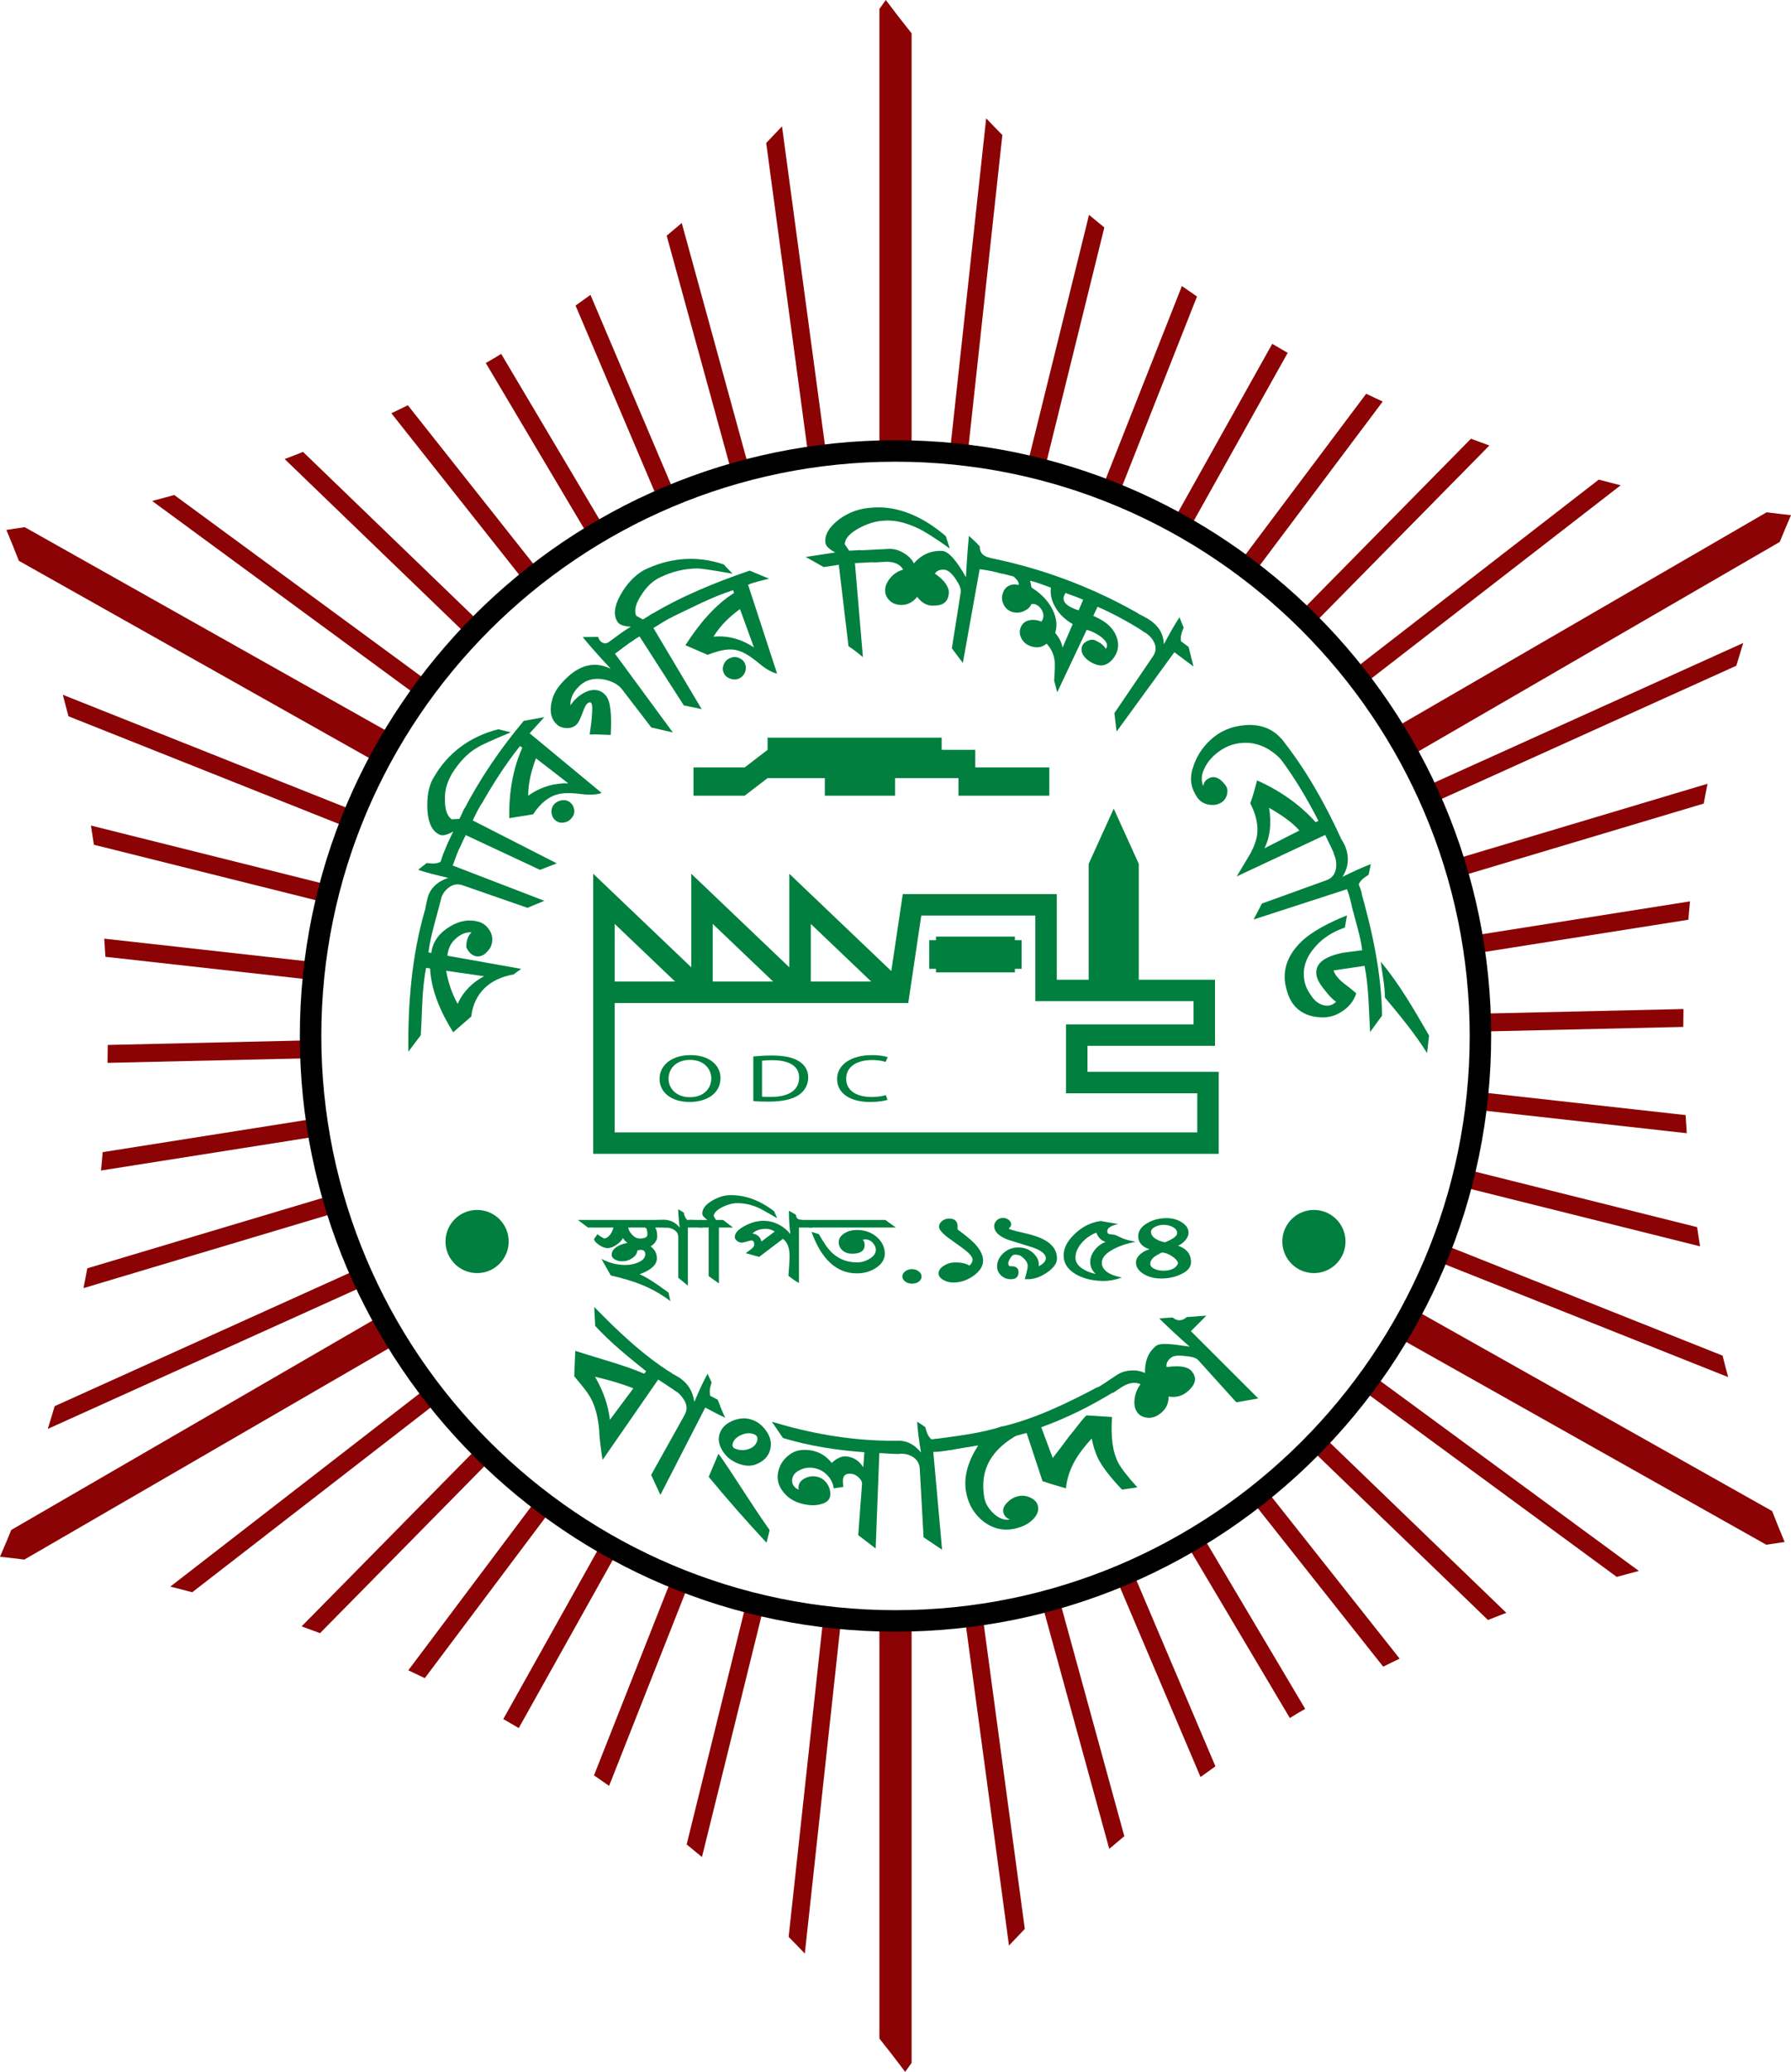 <?xml version="1.0" encoding="utf-8"?>
<!-- Generator: Adobe Illustrator 28.6.0, SVG Export Plug-In . SVG Version: 9.03 Build 54939)  -->
<svg version="1.1" id="Layer_1" xmlns="http://www.w3.org/2000/svg" xmlns:xlink="http://www.w3.org/1999/xlink" x="0px" y="0px"
	 viewBox="0 0 250.314 289.548" enable-background="new 0 0 250.314 289.548" xml:space="preserve">
<g>
	<g>
		<path fill="#8B0304" d="M127.407,63.024V4.658c-1.23-1.534-2.425-3.09-3.602-4.658c-0.301,0.417-0.594,0.838-0.898,1.252v61.771
			H127.407z"/>
		<path fill="#8B0304" d="M122.907,226.524v58.365c1.23,1.533,2.426,3.09,3.602,4.658c0.3-0.416,0.594-0.838,0.898-1.252v-61.771
			H122.907z"/>
		<path fill="#8B0304" d="M55.026,102.707L3.456,73.672c-0.855,0.132-1.711,0.264-2.567,0.383c0.601,1.43,1.182,2.87,1.747,4.319
			l50.183,28.253L55.026,102.707z"/>
		<path fill="#8B0304" d="M195.289,186.841l51.57,29.035c0.855-0.131,1.711-0.264,2.566-0.383c-0.601-1.43-1.182-2.871-1.747-4.32
			l-50.182-28.253L195.289,186.841z"/>
		<path fill="#8B0304" d="M53.303,183.825L1.576,213.81c-0.512,1.256-1.037,2.504-1.576,3.744c1.134,0.123,2.268,0.256,3.401,0.4
			l52.159-30.236L53.303,183.825z"/>
		<path fill="#8B0304" d="M246.911,71.594l-52.156,30.233l2.257,3.894l51.728-29.985c0.512-1.254,1.036-2.502,1.575-3.742
			C249.18,71.872,248.045,71.739,246.911,71.594z"/>
		<path fill="#8B0304" d="M115.483,63.589l-6.187-45.93c-0.729,0.78-1.466,1.554-2.21,2.322l5.919,43.942L115.483,63.589z"/>
		<path fill="#8B0304" d="M134.832,225.96l6.186,45.93c0.729-0.779,1.466-1.553,2.21-2.322l-5.919-43.941L134.832,225.96z"/>
		<path fill="#8B0304" d="M49.668,113.374L8.781,97.096c0.269,0.998,0.533,1.998,0.786,3.003l39.177,15.597L49.668,113.374z"/>
		<path fill="#8B0304" d="M200.646,176.173l40.887,16.279c-0.268-0.999-0.533-1.999-0.785-3.004l-39.176-15.598L200.646,176.173z"/>
		<path fill="#8B0304" d="M59.772,193.858l-35.968,27.871c1.021,0.25,2.041,0.521,3.061,0.791l34.438-26.686L59.772,193.858z"/>
		<path fill="#8B0304" d="M190.543,95.688l35.966-27.87c-1.021-0.251-2.041-0.522-3.061-0.792l-34.437,26.685L190.543,95.688z"/>
		<path fill="#8B0304" d="M104.732,65.607l-9.451-34.445c-0.693,0.599-1.402,1.185-2.105,1.775l9.145,33.332L104.732,65.607z"/>
		<path fill="#8B0304" d="M145.582,223.942l9.451,34.443c0.693-0.598,1.402-1.184,2.105-1.773l-9.145-33.332L145.582,223.942z"/>
		<path fill="#8B0304" d="M46.152,123.732l-33.443-8.361c0.145,0.892,0.284,1.785,0.416,2.682l32.421,8.105L46.152,123.732z"/>
		<path fill="#8B0304" d="M204.163,165.815l33.442,8.361c-0.145-0.893-0.284-1.785-0.416-2.682l-32.42-8.105L204.163,165.815z"/>
		<path fill="#8B0304" d="M66.909,202.147l-24.755,25.141c0.859,0.309,1.718,0.625,2.574,0.949l23.962-24.336L66.909,202.147z"/>
		<path fill="#8B0304" d="M183.405,87.399l24.753-25.139c-0.859-0.31-1.717-0.625-2.574-0.949l-23.96,24.334L183.405,87.399z"/>
		<path fill="#8B0304" d="M94.346,69.042l-11.821-27.83c-0.693,0.499-1.382,0.999-2.084,1.49L92.045,70.02L94.346,69.042z"/>
		<path fill="#8B0304" d="M155.969,220.507l11.82,27.83c0.693-0.5,1.382-1,2.083-1.49L158.27,219.53L155.969,220.507z"/>
		<path fill="#8B0304" d="M44.05,134.468l-29.479-3.289c0.062,0.842,0.11,1.688,0.161,2.533l29.041,3.24L44.05,134.468z"/>
		<path fill="#8B0304" d="M206.265,155.08l29.48,3.288c-0.062-0.842-0.111-1.688-0.161-2.533l-29.041-3.239L206.265,155.08z"/>
		<path fill="#8B0304" d="M75.089,209.409l-18.024,24.018c0.771,0.357,1.54,0.723,2.307,1.092l17.717-23.609L75.089,209.409z"/>
		<path fill="#8B0304" d="M175.225,80.137l18.023-24.017c-0.771-0.357-1.54-0.721-2.309-1.09l-17.715,23.606L175.225,80.137z"/>
		<path fill="#8B0304" d="M84.513,73.833L70.045,49.453c-0.372,0.225-0.737,0.457-1.111,0.679c-0.344,0.205-0.692,0.397-1.038,0.599
			l14.466,24.378L84.513,73.833z"/>
		<path fill="#8B0304" d="M165.802,215.716l14.468,24.381c0.373-0.225,0.738-0.457,1.112-0.68c0.345-0.205,0.692-0.396,1.036-0.6
			l-14.466-24.377L165.802,215.716z"/>
		<path fill="#8B0304" d="M43.4,145.387l-28.342,0.646c-0.005,0.836-0.015,1.67-0.031,2.502l28.43-0.648L43.4,145.387z"/>
		<path fill="#8B0304" d="M206.914,144.161l28.342-0.646c0.006-0.835,0.016-1.669,0.031-2.501l-28.43,0.647L206.914,144.161z"/>
		<path fill="#8B0304" d="M84.166,215.515l-13.829,24.729c0.124,0.07,0.249,0.137,0.373,0.207c0.603,0.342,1.192,0.699,1.79,1.049
			l13.848-24.764L84.166,215.515z"/>
		<path fill="#8B0304" d="M166.148,74.032l13.827-24.728c-0.123-0.07-0.248-0.135-0.371-0.205c-0.603-0.343-1.193-0.701-1.791-1.049
			l-13.847,24.763L166.148,74.032z"/>
		<path fill="#8B0304" d="M75.406,79.894L57.001,56.636c-0.765,0.382-1.534,0.749-2.302,1.119l18.748,23.69L75.406,79.894z"/>
		<path fill="#8B0304" d="M174.908,209.655l18.406,23.258c0.765-0.383,1.533-0.75,2.302-1.119l-18.747-23.689L174.908,209.655z"/>
		<path fill="#8B0304" d="M44.214,156.295l-29.866,4.718c-0.076,0.857-0.144,1.715-0.231,2.568l30.486-4.816L44.214,156.295z"/>
		<path fill="#8B0304" d="M206.102,133.253l29.865-4.719c0.075-0.855,0.144-1.715,0.23-2.568l-30.486,4.816L206.102,133.253z"/>
		<path fill="#8B0304" d="M93.976,220.353L83.019,248.11c0.709,0.481,1.409,0.973,2.11,1.463l11.173-28.303L93.976,220.353z"/>
		<path fill="#8B0304" d="M156.338,69.193l10.957-27.756c-0.71-0.481-1.409-0.973-2.11-1.463l-11.173,28.301L156.338,69.193z"/>
		<path fill="#8B0304" d="M67.19,87.117L42.351,63.153c-0.854,0.336-1.707,0.677-2.564,1l25.667,24.763L67.19,87.117z"/>
		<path fill="#8B0304" d="M183.125,202.433l24.838,23.963c0.855-0.336,1.707-0.678,2.564-1l-25.668-24.762L183.125,202.433z"/>
		<path fill="#8B0304" d="M46.476,166.997l-34.278,10.251c-0.166,0.927-0.35,1.847-0.53,2.769l35.525-10.624L46.476,166.997z"/>
		<path fill="#8B0304" d="M203.838,122.55l34.279-10.251c0.166-0.926,0.35-1.847,0.53-2.768l-35.524,10.624L203.838,122.55z"/>
		<path fill="#8B0304" d="M104.344,223.839l-8.376,33.918c0.717,0.584,1.433,1.17,2.139,1.764l8.663-35.082L104.344,223.839z"/>
		<path fill="#8B0304" d="M145.969,65.708l8.375-33.917c-0.717-0.585-1.432-1.171-2.139-1.765l-8.663,35.082L145.969,65.708z"/>
		<path fill="#8B0304" d="M60.012,95.371L24.354,69.177c-1.029,0.286-2.059,0.565-3.09,0.832l37.268,27.377L60.012,95.371z"/>
		<path fill="#8B0304" d="M190.303,194.179l35.657,26.193c1.029-0.285,2.06-0.564,3.091-0.832l-37.268-27.376L190.303,194.179z"/>
		<path fill="#8B0304" d="M50.147,177.302L7.636,196.515c-0.313,1.062-0.628,2.123-0.96,3.178l44.5-20.112L50.147,177.302z"/>
		<path fill="#8B0304" d="M200.168,112.246l42.511-19.212c0.312-1.062,0.629-2.123,0.96-3.178l-44.5,20.112L200.168,112.246z"/>
		<path fill="#8B0304" d="M115.085,225.911l-4.863,44.768c0.763,0.77,1.514,1.549,2.262,2.33l5.087-46.828L115.085,225.911z"/>
		<path fill="#8B0304" d="M135.228,63.637l4.863-44.769c-0.763-0.769-1.514-1.549-2.262-2.331l-5.087,46.83L135.228,63.637z"/>
	</g>
	<g>
		<path d="M125.157,228.025c-45.904,0-83.25-37.346-83.25-83.25s37.346-83.25,83.25-83.25s83.25,37.346,83.25,83.25
			S171.062,228.025,125.157,228.025z M125.157,64.524c-44.25,0-80.25,36-80.25,80.25c0,44.25,36,80.25,80.25,80.25
			s80.25-36,80.25-80.25C205.407,100.524,169.407,64.524,125.157,64.524z"/>
	</g>
	<g>
		<g>
			<g>
				<path fill="#007F3E" d="M59.384,127.201c-1.852,6.421-2.389,13.13-2.312,19.774l1.731-2.295c0.22-3.143,0.133-6.314,0.751-9.418
					l0.552,0.08c0.172,3.227,1.591,6.29,3.232,8.916l2.523-2.195c0.397-3.305,2.598-5.311,5.911-5.881l1.066-0.783l-10.307-1.832
					c0.088-0.937,0.432-1.754,1.163-2.389c0.697-0.643,1.429-0.93,2.201-0.883c-0.305,0.309-0.511,0.676-0.619,1.094
					c-0.079,0.305-0.113,0.639-0.103,1.002c0.343,0.73,0.799,1.139,1.344,1.24c0.482,0.092,0.929-0.047,1.339-0.402
					c0.405-0.357,0.737-0.775,0.861-1.298c0.182-0.697,0.077-1.339-0.309-1.943c-0.385-0.604-0.901-1.005-1.553-1.183
					c-1.271-0.348-2.576-0.157-3.936,0.657c-1.453,0.853-2.447,2.099-2.634,3.704l-0.4-0.07c0.315-2.575,1.191-5.037,1.768-7.559
					L59.384,127.201z M63.967,140.298c-0.929-1.675-1.364-3.231-1.607-4.631l5.297,0.762
					C66.128,137.233,64.748,138.511,63.967,140.298z"/>
				<path fill="#007F3E" d="M62.017,119.216l-0.456,1.241c-0.303,0.138-0.628,0.212-0.973,0.222
					c-0.165,0.008-0.481-0.017-0.947-0.071l-1.209,0.945c0.988,0.344,2.394,0.712,4.211,1.13c-1.442,0.476-2.587,1.443-2.924,2.979
					c-0.109,0.421-0.244,1.108-0.4,2.055l2.216-1.691c0.15-0.905,0.603-1.566,1.207-2.006c0.602-0.442,1.235-0.539,1.905-0.305
					l9.072,3.156l2.357-0.983l-12.802-4.93c0.388-1.044,0.734-2.106,1.257-3.093C63.657,118.28,62.804,118.723,62.017,119.216z"/>
				<path fill="#007F3E" d="M69.65,101.915c-4.068,1.022-7.106,3.412-8.965,6.625c-0.853,1.308-1.034,2.989-0.945,4.729
					c0.126,1.839,0.713,2.94,1.715,3.382c0.417,0.185,1.052,0.027,1.897-0.445c-0.629,1.244-1.202,2.51-1.64,3.835
					c0.827-0.487,1.591-0.979,2.45-1.408l0.927-1.929l10.382,4.859l2.349-0.906l-11.745-5.998c0.438-0.963,0.924-1.9,1.503-2.787
					c-0.893,0.343-1.835,0.68-2.665,1.102l-0.71,1.469l-1.066,0.059c-0.647-0.438-0.974-1.389-0.953-2.894
					c-0.022-1.399,0.43-2.512,0.985-3.492c0.946-1.495,2.083-2.847,3.716-3.751c0.308-0.189,1.852-0.93,4.5-2.021L69.65,101.915z"/>
				<path fill="#007F3E" d="M73.201,100.74c-3.294,3.917-6.183,8.173-8.528,12.728c0.854-0.427,1.713-0.827,2.643-1.165
					c1.628-2.79,3.338-5.525,5.364-8.045l0.32,0.248c-1.314,2.9-1.893,6.292-1.82,9.833l3.326-0.537
					c1.019-1.559,2.203-2.511,3.528-2.814c0.666-0.183,1.729-0.206,3.155-0.025c1.255,0.162,2.2,0.109,2.898-0.151l-10.061-8.331
					l2.047-2.257L73.201,100.74z M78.411,111.862c-0.455,0.101-0.83,0.334-1.1,0.706c-0.227,0.378-0.294,0.786-0.198,1.216
					c0.096,0.431,0.317,0.751,0.661,0.969c0.358,0.227,0.762,0.279,1.208,0.161c0.451-0.115,0.767-0.366,1.011-0.725
					c0.252-0.332,0.331-0.704,0.244-1.121c-0.088-0.416-0.296-0.748-0.626-0.985C79.266,111.836,78.869,111.761,78.411,111.862z
					 M73.817,111.209c0.008-1.957,0.509-3.634,1.086-5.233l4.515,3.491C77.609,109.414,75.613,109.908,73.817,111.209z"/>
				<path fill="#007F3E" d="M85.761,89.276l-0.441,0.329c-0.604,0.451-1.118,0.393-1.543-0.172l-0.189-0.426l-2.14,0.023
					c0.838,1.069,2.154,2.542,3.918,4.442c-2.066-1.042-4.15-0.641-6.087,1.188c-1.073,1.019-1.897,2.052-2.161,3.353
					c-0.344,1.432-0.089,2.499,0.721,3.243c0.349,0.32,0.819,0.483,1.404,0.494c0.585,0.011,1.054-0.179,1.415-0.577
					c0.229-0.277,0.465-0.773,0.736-1.489c0.259-0.727,0.478-1.172,0.642-1.322c0.254-0.231,0.452-0.272,0.589-0.122
					c0.173,0.188,0.186,0.899,0.08,2.096c-0.08,0.94-0.219,1.661-0.293,2.315c0.946-0.049,1.984,0.027,2.944,0.06
					c0.149-2.811-0.007-4.723-0.691-5.518c-0.505-0.594-1.145-0.848-1.934-0.749c-0.724,0.108-1.454,0.496-2.175,1.152
					c-0.291,0.265-0.567,0.592-0.827,0.977c-0.055-1,0.406-1.946,1.361-2.813c0.801-0.719,1.855-1.028,3.163-0.833
					c1.25,0.225,2.133,0.704,2.689,1.408l4.086,5.33l3.011,0.698L85.95,91.357c0.894-0.634,1.724-1.361,2.67-1.918
					C87.638,89.306,86.729,89.316,85.761,89.276z"/>
				<path fill="#007F3E" d="M101.146,78.882c-4.012-1.367-7.807-0.833-11.143,0.785c-1.348,0.78-2.464,1.986-3.308,3.522
					c-0.883,1.606-0.978,2.842-0.366,3.751c0.254,0.378,0.878,0.589,1.849,0.648c-1.22,0.678-2.289,1.577-3.415,2.394l2.824,0.115
					c0.554-0.452,1.197-0.772,1.796-1.158l6.192,9.646l2.487,0.51l-6.74-11.336c0.915-0.526,1.78-1.144,2.737-1.593
					c-0.962-0.231-1.86-0.303-2.816-0.441l-1.395,0.846l-0.937-0.524c-0.313-0.714-0.079-1.686,0.75-2.933
					c0.739-1.174,1.644-2.002,2.675-2.464c1.594-0.774,3.333-1.188,5.142-1.21c0.359-0.002,2.071,0.22,4.907,0.74L101.146,78.882z"
					/>
				<path fill="#007F3E" d="M104.767,79.745c-4.843,1.658-9.608,3.606-13.991,6.264l2.832,0.377
					c2.915-1.384,5.766-2.917,8.849-3.904l0.139,0.381c-2.683,1.69-4.928,4.382-6.803,7.308l3.113,1.346
					c1.735-0.68,3.182-1.004,4.476-0.518c0.663,0.209,1.577,0.768,2.69,1.693c0.976,0.813,1.81,1.297,2.536,1.441l-4.055-12.417
					c0.942-0.391,1.947-0.577,2.926-0.849L104.767,79.745z M103.232,91.931c-0.449-0.182-0.866-0.126-1.28,0.071
					c-0.396,0.193-0.673,0.497-0.823,0.908c-0.151,0.411-0.135,0.798,0.04,1.165c0.182,0.383,0.497,0.645,0.939,0.788
					c0.442,0.143,0.854,0.122,1.244-0.069c0.371-0.19,0.626-0.487,0.78-0.868c0.149-0.394,0.15-0.783-0.002-1.16
					C103.971,92.374,103.674,92.095,103.232,91.931z M99.716,88.979c1.037-1.687,2.342-2.862,3.704-3.858l1.954,5.362
					C103.868,89.46,101.897,88.756,99.716,88.979z"/>
				<path fill="#007F3E" d="M132.193,74.939c-3.032-2.638-6.661-4.326-10.357-3.994c-1.553,0.093-3.09,0.562-4.515,1.597
					c-1.487,1.139-2.107,2.25-1.954,3.334c0.063,0.452,0.53,0.893,1.373,1.328l-4.127,0.63l2.504,1.417l2.116-0.322l1.356,11.382
					c0.684,0.451,1.354,0.957,2.013,1.528l-1.115-13.141l3.164-0.161l-2.345-1.664l-1.627,0.085l-0.614-0.898
					c0.03-0.782,0.667-1.521,1.959-2.229c1.182-0.653,2.356-1.006,3.481-1.06c1.766-0.154,3.505,0.411,5.14,1.227
					c0.322,0.176,1.777,0.969,4.1,2.671L132.193,74.939z"/>
				<path fill="#007F3E" d="M138.339,77.955c-0.965-0.218-1.432-0.748-1.401-1.589c-0.374-0.42-0.877-0.911-1.518-1.474
					c-0.181,1.803-0.313,3.732-0.418,5.787c-1.283-2.331-2.454-3.637-3.294-3.684c-1.563-0.084-2.918,0.498-3.977,1.744
					c-0.274-0.57-0.754-1.059-1.447-1.463c-0.693-0.423-1.438-0.62-2.219-0.558l-4.261,0.214l2.356,1.663
					c0.127-0.006,0.359-0.018,0.697-0.035c0.295-0.015,0.528-0.026,0.698-0.035c1.332-0.1,2.231,0.302,2.675,1.086
					c-0.712,0.187-1.32,0.573-1.813,1.184c-0.494,0.59-0.724,1.178-0.71,1.768c0.012,0.521,0.225,0.979,0.627,1.371
					c0.402,0.39,0.885,0.556,1.461,0.608c0.958,0.051,1.743-0.329,2.392-1.133c0.59,0.785,1.27,1.195,2.078,1.234
					c1.421,0.025,2.189-0.385,2.347-1.676c0.092-0.773-0.512-1.854-1.953-2.799c0.242-0.401,0.714-0.618,1.402-0.541
					c0.456,0.069,0.97,0.504,1.511,1.302c0.54,0.797,0.766,1.394,0.708,1.794l-1.247,7.881l1.536,2.045l2.348-13.104
					c1.083,0.131,2.146,0.35,3.194,0.653C139.538,79.46,138.965,78.623,138.339,77.955z"/>
				<path fill="#007F3E" d="M159.027,85.699c-6.682-3.813-14.007-6.49-21.571-7.902c0.678,0.702,1.338,1.391,1.954,2.192
					l2.247,0.576c0.536,0.468,0.775,0.86,0.732,1.178l-0.346-0.037l-0.182-0.047c-0.96,0.034-1.543,0.521-1.768,1.46
					c-0.119,0.493-0.037,0.987,0.237,1.478c0.273,0.49,0.68,0.804,1.229,0.944c0.53,0.136,1.045,0.09,1.557-0.138
					c0.514-0.236,0.86-0.554,1.038-0.986c0.22-0.027,0.387-0.021,0.5,0.021c0.436,0.16,0.764,0.452,0.979,0.871
					c0.215,0.42,0.251,0.819,0.116,1.201l-0.189,0.361c-0.655-0.257-1.273-0.309-1.842-0.15c-0.565,0.146-0.943,0.552-1.115,1.115
					c-0.154,0.505-0.079,0.951,0.186,1.438c0.267,0.477,0.664,0.812,1.199,1.009c0.88,0.324,1.635,0.211,2.286-0.328
					c0.617,0.643,1.006,1.436,1.133,2.435c0.037,0.467,0.021,1.378-0.079,2.713l0.435,1.643l4.115-8.728
					c0.279,0.062,0.592,0.174,0.936,0.339c0.559,0.269,1.021,0.576,1.383,0.918c0.498,0.468,0.646,0.876,0.438,1.258l-0.111,0.141
					c-0.175-0.416-0.654-0.802-1.422-1.173c-0.304-0.146-0.652-0.136-1.043,0.035c-0.389,0.171-0.643,0.388-0.768,0.649
					c-0.234,0.49-0.166,0.994,0.192,1.506c0.305,0.411,0.751,0.756,1.347,1.041c0.641,0.277,1.195,0.38,1.803,0.088
					c0.479-0.226,0.893-0.629,1.234-1.218c0.508-0.878,0.543-1.837,0.067-2.896c-0.487-1.036-1.351-1.769-2.47-2.324l-0.664-0.32
					l0.6-1.272c2.322,1.029,4.543,2.243,6.671,3.626L159.027,85.699z M147.477,88.44c0.307-0.984,0.21-2.035-0.34-3.172
					c-0.497-1.045-1.292-1.966-2.371-2.755c-0.285-0.204-0.501-0.316-0.615-0.441c-0.06-0.382-0.123-0.686-0.188-0.912
					c1.005,0.214,1.948,0.629,2.915,0.965c-0.131,0.959,0.111,1.921,0.7,2.873c0.579,0.97,1.38,1.64,2.343,2.223l-1.414,3.282
					C148.359,89.705,147.992,89.076,147.477,88.44z M150.366,85.167c-1.456-0.539-1.989-1.21-1.591-2.024l0.139-0.274
					c0.822,0.321,1.676,0.571,2.472,0.953l-0.636,1.474L150.366,85.167z"/>
				<path fill="#007F3E" d="M166.123,90.409l-1.059-0.791c-0.051-0.332-0.036-0.67,0.047-1.009c0.035-0.164,0.143-0.463,0.317-0.903
					l-0.579-1.439c-0.588,0.865-1.309,2.129-2.188,3.782c-0.045-1.575-0.833-2.699-2.162-3.53c-0.372-0.226-0.989-0.551-1.85-0.972
					l1.025,2.637c0.804,0.429,1.361,0.981,1.652,1.644c0.297,0.656,0.227,1.29-0.178,1.883l-5.398,7.944l0.308,2.583l8.073-11.091
					l2.676,2.003L166.123,90.409z"/>
				<path fill="#007F3E" d="M179.464,103.73c-1.246-1.762-3.126-2.579-5.439-2.392c-2.004,0.161-3.609,0.899-4.903,2.117
					c-1.171,1.101-1.95,2.385-2.386,3.793c-0.562,1.716-0.229,2.974,0.616,4.232c0.398,0.539,0.938,0.858,1.628,0.976
					c0.691,0.118,1.311-0.008,1.848-0.393c0.33-0.237,0.555-0.592,0.668-1.074c0.115-0.482,0.042-0.898-0.213-1.24
					c-0.914-1.224-1.814-1.467-2.709-0.724c-0.207,0.172-0.346,0.451-0.418,0.834c-0.278-0.755-0.285-1.506,0.148-2.414
					c0.34-0.73,0.834-1.393,1.493-1.974c1.318-1.163,2.851-1.744,4.665-1.655c1.859,0.126,3.49,1.071,4.919,2.687L179.464,103.73z"
					/>
				<path fill="#007F3E" d="M187.359,117.035c-2.253-4.891-4.923-9.624-8.294-13.835l-0.097,2.844
					c2.016,2.716,3.758,5.654,5.295,8.666l-0.385,0.195c-2.164-2.434-4.996-4.431-8.188-5.841c-0.278,1.081-0.554,2.124-0.948,3.21
					c0.699,1.353,1.041,2.644,1,3.842c-0.012,0.925-0.359,2.015-1.008,3.209l-1.887,3.153l12.367-5.793
					c0.459,1.03,1.048,2.006,1.39,3.087C186.928,118.849,187.146,117.952,187.359,117.035z M177.371,112.893
					c1.659,0.958,3.186,1.975,4.23,3.172l-4.881,2.488C177.546,116.886,177.713,115.025,177.371,112.893z"/>
				<path fill="#007F3E" d="M190.315,124.829c-0.093-0.432-0.284-0.834-0.422-1.252c0.143-0.295,0.346-0.557,0.606-0.781
					c0.121-0.111,0.381-0.29,0.775-0.541l0.321-1.488c-0.983,0.355-2.306,0.954-3.977,1.774c0.839-1.286,0.975-2.702,0.431-4.174
					c-0.162-0.403-0.52-1.008-1.006-1.837c-0.209,0.92-0.377,1.802-0.645,2.705c0.361,0.834,0.456,1.622,0.278,2.339
					c-0.178,0.718-0.604,1.19-1.271,1.431l-9.034,3.265l-1.171,2.235l13.048-4.238c0.43,1.032,0.601,2.144,0.912,3.212
					L190.315,124.829z"/>
				<path fill="#007F3E" d="M193.16,141.934c-0.084-6.084-1.424-12.079-3.102-17.903c-0.283,0.889-0.729,1.808-1.094,2.68
					c0.461,2.033,1.172,4.016,1.419,6.09c-1.643,0.203-2.498,0.315-2.564,0.326c-2.788,0.528-4.067,1.571-3.829,3.127
					c0.092,0.598,0.473,1.286,1.145,2.099c0.598,0.765,1.086,1.321,1.604,1.635c-0.338,0.341-0.703,0.521-1.092,0.548
					c-0.845,0.057-1.586-0.334-2.216-1.137c-0.532-0.74-1.025-1.539-1.14-2.469c-0.293-1.754,0.336-3.297,1.602-4.701
					c1-1.129,2.354-2.017,4.072-2.6l0.295-1.709c-2.708,1.09-4.732,2.228-6.074,3.387c-1.959,1.777-2.926,3.779-2.559,6.18
					c0.305,1.551,0.789,2.731,1.797,3.57c0.954,0.785,2.203,1.176,3.742,1.111c0.881-0.037,1.754-0.348,2.621-0.967
					c0.868-0.619,1.455-1.414,1.762-2.371c-0.546-0.508-1.162-0.983-1.767-1.438c-0.761-0.618-1.227-1.198-1.399-1.771l4.334-0.643
					c0.601,3.051,0.584,6.16,0.772,9.249L193.16,141.934z"/>
				<path fill="#007F3E" d="M199.732,144.723c-2.172-3.744-4.152-7.214-6.766-10.329c0.235,1.671,0.578,3.331,0.596,5.02
					c1.98,2.38,4.15,4.962,5.887,7.761L199.732,144.723z"/>
			</g>
		</g>
	</g>
	<g>
		<g>
			<g>
				<path fill="#007F3E" d="M93.917,191.922c-4.06-2.534-7.537-5.862-10.866-9.274l0.132,2.645c2.156,2.353,4.638,4.342,7.117,6.338
					l-0.257,0.346c-2.834-1.219-6.151-2.061-9.643-3.195l-0.14,3.555c1.137,1.389,2.159,2.502,2.673,3.836
					c0.421,1.021,0.684,2.271,0.816,3.77c0.048,1.417,0.265,2.697,0.472,4.076l7.773-11.227l2.651,1.748L93.917,191.922z
					 M83.17,192.406c2.056,0.479,3.821,1.003,5.344,1.618l-3.274,4.393C85.018,196.429,84.329,194.423,83.17,192.406z"/>
				<path fill="#007F3E" d="M100.301,195.605l-1.037-0.541c-0.077-0.307-0.09-0.628-0.04-0.964c0.021-0.16,0.097-0.465,0.229-0.91
					l-0.562-1.203c-0.509,0.914-1.135,2.219-1.853,3.93c-0.201-1.449-0.854-2.514-1.982-3.318c-0.321-0.212-0.855-0.516-1.612-0.91
					l0.749,2.559c0.749,0.408,1.213,1.019,1.539,1.616c0.309,0.624,0.298,1.251-0.047,1.871l-4.681,8.388l1.296,2.791l6.265-12.204
					c0.935,0.464,1.833,1.007,2.794,1.411C100.957,197.341,100.637,196.429,100.301,195.605z"/>
				<path fill="#007F3E" d="M107.269,200.243c-0.486-0.754-1.12-1.442-2.032-1.777c-0.852-0.338-1.725-0.328-2.653,0.014
					c-0.928,0.34-1.574,0.877-1.906,1.623c-0.345,0.777-0.288,1.604,0.208,2.492c0.494,0.889,1.262,1.539,2.272,1.936
					c0.974,0.366,1.885,0.445,2.783-0.012c0.884-0.417,1.433-1.029,1.674-1.828C107.865,201.86,107.739,201.04,107.269,200.243z
					 M107.572,213.845c-3.072-4.379-5.229-8.024-7.155-10.684l-1.369,3.227c2.651,3.213,5.35,6.275,8.08,9.205L107.572,213.845z
					 M104.613,202.515c-0.619,0.206-1.242,0.186-1.854-0.055c-0.376-0.148-0.477-0.436-0.305-0.865c0.19-0.475,0.6-0.836,1.213-1.09
					c0.613-0.254,1.185-0.277,1.732-0.061c0.431,0.172,0.562,0.508,0.392,1.009C105.62,201.954,105.232,202.31,104.613,202.515z"/>
				<path fill="#007F3E" d="M123.851,201.337c-5.434-0.092-10.797-1.078-15.974-2.645l1.552,2.27
					c3.686,1.127,7.538,1.707,11.377,1.992l-0.155,2.094c-0.612-0.949-1.365-1.384-2.282-1.506c-0.357-0.059-0.734,0.01-1.138,0.206
					c-0.405,0.196-0.732,0.434-0.982,0.707c-0.768-0.989-1.749-1.581-2.999-1.782c-1.084-0.119-2-0.062-2.889,0.605
					c-0.775,0.557-1.304,1.293-1.554,2.223c-0.29,1.076-0.082,2.074,0.671,3.008c0.743,0.969,1.877,1.588,3.371,1.789
					c0.72,0.119,1.417,0.068,2.08-0.148c0.663-0.219,1.024-0.58,1.095-1.084c0.081-0.572-0.053-1.125-0.388-1.66
					c-0.39-0.598-0.913-0.949-1.585-1.059c-0.547-0.088-1.06-0.01-1.549,0.24c-0.488,0.246-0.784,0.586-0.876,1.018
					c-0.044,0.199-0.044,0.396,0,0.594c-0.758-0.363-1.034-0.959-0.892-1.566c0.126-0.541,0.483-0.938,1.06-1.191
					c0.586-0.303,1.215-0.403,1.899-0.292c0.787,0.127,1.43,0.469,1.946,1.023c0.516,0.553,0.812,1.162,0.877,1.822l1.338-0.197
					c-0.049-0.508-0.061-0.856-0.04-1.041c0.075-0.629,0.42-0.818,1.064-0.807c0.406,0.021,0.776,0.189,1.117,0.504
					c0.342,0.316,0.505,0.635,0.482,0.955l-0.527,7.127l2.435,1.865l0.511-13.334c1.029,0.022,2.058,0.199,3.087,0.08
					C125.25,202.631,124.539,201.973,123.851,201.337z"/>
				<path fill="#007F3E" d="M131.323,201.081l-1.17,0.058c-0.231-0.226-0.413-0.495-0.552-0.81c-0.068-0.149-0.167-0.449-0.293-0.9
					l-1.123-0.754c0.058,1.044,0.228,2.484,0.537,4.32c-0.949-1.18-2.074-1.733-3.456-1.65c-0.384,0.004-0.998-0.01-1.849,0.032
					c0.647,0.599,1.314,1.257,2.001,1.811c0.854-0.101,1.567,0.041,2.165,0.423c0.597,0.382,0.926,0.926,0.965,1.635l0.532,9.592
					l2.588,1.732l-1.227-13.663c1.05-0.001,2.073-0.227,3.104-0.39L131.323,201.081z"/>
				<path fill="#007F3E" d="M140.167,199.312c-3.116,1.005-6.392,1.368-9.623,1.807c0.733,0.591,1.473,1.056,2.234,1.525
					l3.936-0.642c-1.378,2.137-2.037,4.26-1.722,6.312c0.243,1.586,0.904,2.916,2.058,3.977c1.399,1.271,3.211,1.844,5.214,1.221
					c0.927-0.252,1.678-0.691,2.231-1.309c0.554-0.615,0.725-1.236,0.534-1.865c-0.137-0.453-0.498-0.807-1.072-1.068
					c-0.574-0.262-1.16-0.311-1.769-0.143c-0.565,0.156-1.053,0.457-1.472,0.904c-0.419,0.447-0.585,0.887-0.488,1.316
					c0.104,0.463,0.405,0.801,0.913,1.014c-0.831,0.131-1.647-0.215-2.408-0.979c-0.646-0.664-1.023-1.34-1.153-2.021
					c-0.725-4.012,1.028-6.898,4.885-8.969L140.167,199.312z"/>
				<path fill="#007F3E" d="M153.352,193.876c-4.4,2.32-8.938,4.527-13.825,5.613l2.488,1.163l1.464-0.398l2.226,6.739
					c1.073,0.377,2.151,0.676,3.269,1.002c0.306-2.773,1.633-4.805,3.605-6.962c0.206,1.036,0.486,1.946,0.859,2.722
					c0.521,1.082,1.613,2.572,3.377,4.418l2.145-0.315c-1.414-1.549-2.284-2.705-2.669-3.437c-0.832-1.584-1.053-3.756-0.873-6.395
					l-3.578-0.227c-0.785,0.774-1.518,1.885-2.418,2.934c-0.721,0.99-1.484,2-2.29,3.025l-1.603-4.297
					c3.675-1.33,7.186-3.102,10.502-5.164C155.115,194.162,154.273,194.108,153.352,193.876z"/>
				<path fill="#007F3E" d="M165.879,184.058c-0.672,0.576-1.334,0.599-1.984,0.068c-0.514,0.01-1.139,0.058-1.862,0.137
					c1.282,1.275,2.691,2.59,4.241,3.932c-2.536-0.373-4.163-0.582-4.728-0.081c-1.075,0.875-1.554,2.112-1.521,3.763
					c-0.534-0.25-1.213-0.404-1.949-0.354c-0.742,0.044-1.396,0.25-1.975,0.632c-1.073,0.659-2.054,1.478-3.211,1.993
					c0.903,0.23,1.795,0.4,2.671,0.5c0.1-0.066,0.281-0.188,0.546-0.362c0.232-0.153,0.414-0.274,0.547-0.362
					c1.043-0.688,1.955-0.843,2.757-0.482c-0.44,0.571-0.714,1.229-0.825,1.979c-0.112,0.75-0.018,1.377,0.303,1.873
					c0.281,0.439,0.717,0.713,1.314,0.812c0.598,0.101,1.175-0.033,1.724-0.395c0.923-0.591,1.411-1.431,1.401-2.544
					c0.986,0.166,1.85-0.053,2.561-0.633c1.254-1.025,1.46-2.012,0.615-2.959c-0.537-0.607-1.713-0.763-3.448-0.526
					c-0.108-0.456,0.091-0.894,0.608-1.314c0.346-0.281,0.989-0.35,1.959-0.227c0.926,0.073,1.537,0.243,1.813,0.54l5.354,5.923
					l3.07-0.534l-9.418-9.408l2.168-2.166L165.879,184.058z"/>
			</g>
		</g>
	</g>
	<g>
		<path fill="#007F3E" d="M71.093,173.503c0,2.438-1.977,4.414-4.415,4.414c-2.438,0-4.414-1.977-4.414-4.414
			s1.977-4.414,4.414-4.414C69.116,169.089,71.093,171.065,71.093,173.503z"/>
		<path fill="#007F3E" d="M188.051,173.503c0,2.438-1.977,4.414-4.415,4.414c-2.438,0-4.414-1.977-4.414-4.414
			s1.977-4.414,4.414-4.414C186.074,169.089,188.051,171.065,188.051,173.503z"/>
	</g>
	<g>
		<path fill="#007F3E" d="M93.304,171.548c-0.384,0.01-0.96,0.01-1.729,0c0.187,0.309,0.28,0.716,0.28,1.223
			c0,0.438-0.206,0.833-0.617,1.186c-0.411,0.354-0.908,0.529-1.491,0.529c-0.517,0-1.038-0.15-1.561-0.453
			c-0.523-0.303-0.898-0.639-1.123-1.006c-0.172,0.32-0.457,0.621-0.855,0.901c-0.451,0.33-0.888,0.495-1.312,0.495
			c-0.345,0-0.739-0.15-1.183-0.45c-0.444-0.3-0.673-0.575-0.686-0.825l0.477-0.676c0.172,0.162,0.477,0.364,0.914,0.607
			c0.331-0.02,0.636-0.223,0.915-0.609c0.198-0.297,0.331-0.605,0.397-0.922c-0.795,0.01-1.981,0.01-3.558,0l-1.411-1.063h11.251
			C92.357,170.749,92.787,171.103,93.304,171.548z M90.481,172.549c0-0.667-0.126-1.001-0.378-1.001h-2.305
			c0.053,0.334,0.225,0.658,0.517,0.972c0.331,0.373,0.695,0.56,1.093,0.56C90.123,173.079,90.481,172.902,90.481,172.549z"/>
		<path fill="#007F3E" d="M93.696,181.829c-1.192-0.899-2.478-1.639-3.856-2.219c-1.219-0.51-2.709-0.963-4.472-1.363l-1.312-2.322
			c1.07,0.57,2.174,0.855,3.31,0.855c0.688,0,1.302-0.121,1.844-0.361c0.647-0.281,0.971-0.662,0.971-1.145
			c0-0.4-0.208-0.602-0.625-0.602c-0.182,0-0.338,0.025-0.469,0.074c-0.026,0.398-0.254,0.75-0.685,1.059
			c-0.43,0.307-0.91,0.461-1.44,0.461c-0.384,0-0.714-0.08-0.993-0.238c-0.317-0.17-0.477-0.394-0.477-0.672
			c0-0.568,0.391-1.02,1.171-1.359c0.648-0.278,1.383-0.418,2.203-0.418c0.873,0,1.581,0.215,2.124,0.645
			c0.543,0.431,0.814,0.976,0.814,1.635c0,0.9-0.808,1.641-2.423,2.221c0.861,0.34,2.213,1.195,4.055,2.564L93.696,181.829z"/>
		<path fill="#007F3E" d="M98.237,171.548h-2.1v8.125l-1.344-1.111v-5.689c0-0.421-0.192-0.754-0.576-0.999s-0.86-0.353-1.43-0.323
			l-1.37-1.02c0.583-0.05,1.007-0.075,1.272-0.075c0.954,0,1.723,0.365,2.306,1.094c-0.136-1.092-0.203-1.945-0.203-2.563
			l0.768,0.475c0.065,0.268,0.118,0.446,0.157,0.535c0.079,0.188,0.19,0.352,0.334,0.49h0.807L98.237,171.548z"/>
		<path fill="#007F3E" d="M108.627,170.249c-1.511-0.873-2.366-1.35-2.564-1.43c-0.981-0.451-1.981-0.678-3.002-0.678
			c-0.649,0-1.332,0.176-2.047,0.525c-0.782,0.381-1.206,0.802-1.272,1.263l0.318,0.556h0.994l1.392,1.063h-1.966v7.812
			l-1.437-1.021v-6.791h-1.34l-1.379-1.063h2.544c-0.478-0.33-0.716-0.631-0.716-0.9c0-0.65,0.457-1.246,1.372-1.787
			c0.875-0.522,1.749-0.781,2.624-0.781c2.08,0,4.094,0.752,6.043,2.256L108.627,170.249z"/>
		<path fill="#007F3E" d="M113.549,171.548h-1.884v7.75c-0.41-0.21-0.9-0.545-1.469-1.006c0.013-0.24,0.045-0.705,0.098-1.395
			c0.039-0.57,0.059-1.03,0.059-1.381c0-1.13-0.31-1.926-0.928-2.386l-3.327,2.525l-1.872-0.525c0.251-0.18,0.495-0.359,0.733-0.54
			c0.304-0.239,0.456-0.45,0.456-0.63c0-0.399-0.126-0.6-0.377-0.6c-0.159,0-0.387,0.05-0.685,0.148
			c-0.298,0.1-0.532,0.149-0.704,0.149c-0.225,0-0.44-0.082-0.645-0.248c-0.205-0.164-0.308-0.337-0.308-0.518
			c0-0.57,0.477-1.101,1.431-1.591c0.875-0.46,1.736-0.69,2.584-0.69c0.755,0,1.484,0.186,2.187,0.555
			c0.622,0.33,1.146,0.766,1.57,1.307c-0.14-0.953-0.209-2.043-0.209-3.268l0.9,0.498l0.1,0.135
			c0.026,0.443,0.332,0.658,0.916,0.648L113.549,171.548z M108.281,172.11c-0.385-0.25-0.789-0.375-1.212-0.375
			c-0.861,0-1.498,0.219-1.908,0.655c0.344,0.04,0.629,0.167,0.854,0.38c0.225,0.213,0.357,0.459,0.397,0.736L108.281,172.11z"/>
		<path fill="#007F3E" d="M125.205,171.548H113.02l-1.392-1.063h12.105L125.205,171.548z M123.66,175.201
			c0,0.772-0.394,1.425-1.181,1.956c-0.788,0.531-1.697,0.797-2.729,0.797c-2.819,0-4.93-1.933-6.332-5.798l1.032,0.316
			c0.688,1.247,1.323,2.136,1.906,2.669c0.939,0.854,2.091,1.281,3.454,1.281c0.608,0,1.194-0.176,1.757-0.529
			c0.562-0.352,0.844-0.755,0.844-1.209c0-0.332-0.132-0.654-0.395-0.967c-0.303-0.342-0.665-0.514-1.086-0.514l-0.335,0.03
			c0.169,0.23,0.254,0.482,0.254,0.751c0,0.813-0.581,1.219-1.743,1.219c-0.568,0-1.023-0.155-1.367-0.467
			c-0.344-0.311-0.515-0.688-0.515-1.129c0-0.502,0.264-0.918,0.792-1.25c0.488-0.31,1.069-0.467,1.743-0.467
			c1.123,0,2.067,0.342,2.833,1.023C123.303,173.567,123.66,174.329,123.66,175.201z"/>
		<path fill="#007F3E" d="M128.802,178.384c0,0.291-0.129,0.531-0.388,0.723c-0.259,0.189-0.581,0.285-0.965,0.285
			c-0.358,0-0.67-0.101-0.936-0.301c-0.266-0.201-0.398-0.437-0.398-0.707c0-0.271,0.132-0.51,0.398-0.715
			c0.266-0.205,0.578-0.309,0.936-0.309c0.358,0,0.673,0.104,0.945,0.309C128.666,177.874,128.802,178.112,128.802,178.384z"/>
		<path fill="#007F3E" d="M137.396,176.171c0,0.771-0.44,1.475-1.321,2.111c-0.881,0.635-1.831,0.953-2.851,0.953
			c-0.49,0-0.94-0.115-1.351-0.344c-0.464-0.26-0.695-0.563-0.695-0.913c0-0.429,0.251-0.798,0.755-1.106
			c0.463-0.299,0.987-0.449,1.57-0.449c0.861,0,1.524,0.148,1.988,0.447c0.291-0.271,0.437-0.551,0.437-0.841
			c0-0.36-0.404-0.85-1.212-1.47c-0.755-0.541-1.51-1.086-2.265-1.637c-0.808-0.619-1.211-1.115-1.211-1.484
			c0-0.301,0.138-0.564,0.415-0.795c0.277-0.23,0.607-0.346,0.99-0.346c0.792,0,1.188,0.365,1.188,1.097c0,0.11,0,0.251,0,0.421
			c1.115,0.82,1.902,1.472,2.362,1.952C136.996,174.608,137.396,175.41,137.396,176.171z"/>
		<path fill="#007F3E" d="M147.728,175.872c0,0.674-0.467,1.33-1.4,1.967c-0.934,0.639-1.837,0.947-2.711,0.928h-0.397
			c0.092-0.312,0.177-0.625,0.256-0.939c0.105-0.373,0.158-0.691,0.158-0.953c0-0.465-0.357-0.939-1.072-1.424
			c-0.304-0.08-0.542-0.121-0.714-0.121c-0.225,0-0.437,0.158-0.635,0.475c-0.198,0.315-0.297,0.568-0.297,0.76
			c0,0.16,0.059,0.291,0.177,0.391h0.217c0.695-0.01,1.044,0.27,1.044,0.839c0,0.649-0.358,0.974-1.073,0.974
			c-0.583,0-1.06-0.195-1.431-0.586c-0.331-0.342-0.496-0.742-0.496-1.204c0-0.651,0.271-1.248,0.814-1.79
			c0.596-0.571,1.311-0.857,2.145-0.857c0.86,0,1.572,0.274,2.135,0.822c0.562,0.549,0.804,1.149,0.725,1.803
			c0.662-0.342,0.993-0.713,0.993-1.115c0-0.582-0.621-1.09-1.864-1.522c-1.164-0.361-2.327-0.723-3.49-1.085
			c-1.243-0.502-1.864-1.13-1.864-1.884c0-0.291,0.115-0.555,0.346-0.791c0.231-0.235,0.524-0.354,0.881-0.354
			c0.316,0,0.587,0.091,0.811,0.271c0.224,0.181,0.336,0.392,0.336,0.633c0,0.131-0.039,0.242-0.116,0.332
			c-0.129,0.15-0.199,0.236-0.212,0.256c0.066,0.101,0.702,0.287,1.907,0.559c1.391,0.301,2.443,0.658,3.159,1.07
			C147.172,173.968,147.728,174.817,147.728,175.872z"/>
		<path fill="#007F3E" d="M158.711,173.538c-1.128,0.211-2.122,0.535-2.984,0.976c-1.153,0.591-1.73,1.236-1.73,1.936
			c0,1.021,0.929,1.716,2.786,2.086c-0.888,0.32-1.71,0.48-2.465,0.48c-1.523,0-2.822-0.3-3.896-0.9
			c-1.18-0.67-1.77-1.561-1.77-2.672c0-1.03,0.533-2.046,1.601-3.047c1.066-1,2.263-1.586,3.588-1.756l2.444,0.42
			c-1.021,0.211-1.53,0.546-1.53,1.006c0,0.141,0.053,0.266,0.159,0.375l0.974,0.15c0.663,0.32,1.107,0.516,1.332,0.586
			C157.564,173.298,158.062,173.419,158.711,173.538z M154.517,173.552c-0.609-0.18-1.039-0.609-1.29-1.291
			c-0.834,0.331-1.528,0.824-2.084,1.479c-0.556,0.655-0.834,1.333-0.834,2.034c0,0.561,0.298,1.051,0.893,1.471
			c0.502,0.351,1.143,0.616,1.924,0.796c-0.503-0.5-0.754-1.051-0.754-1.651c0-0.58,0.195-1.131,0.586-1.651
			C153.348,174.218,153.867,173.823,154.517,173.552z"/>
		<path fill="#007F3E" d="M166.46,176.391c0,0.701-0.483,1.271-1.451,1.712c-0.821,0.381-1.736,0.57-2.743,0.57
			c-0.901,0-1.696-0.2-2.385-0.601c-0.742-0.44-1.113-0.991-1.113-1.651c0-0.4,0.191-0.775,0.576-1.126
			c0.345-0.32,0.781-0.556,1.311-0.706c-1.051-0.359-1.575-0.965-1.575-1.816c0-0.74,0.425-1.355,1.274-1.847
			c0.783-0.46,1.673-0.69,2.669-0.69c0.809,0,1.514,0.186,2.111,0.556c0.65,0.4,0.977,0.896,0.977,1.486
			c0,0.341-0.141,0.681-0.42,1.021c-0.28,0.341-0.627,0.605-1.04,0.796C165.857,174.505,166.46,175.27,166.46,176.391z
			 M164.651,176.569c-0.04-0.32-0.319-0.654-0.837-1.002c-0.518-0.346-0.989-0.519-1.414-0.519h-0.06
			c-0.517,0.271-0.876,0.487-1.075,0.648c-0.332,0.281-0.498,0.592-0.498,0.934c0,0.302,0.212,0.543,0.637,0.723
			c0.358,0.151,0.757,0.227,1.195,0.227C163.662,177.579,164.346,177.243,164.651,176.569z M164.518,172.339
			c0-0.354-0.193-0.636-0.58-0.848c-0.386-0.212-0.818-0.318-1.298-0.318c-0.413,0-0.8,0.086-1.159,0.258
			c-0.413,0.202-0.619,0.449-0.619,0.742c0,0.353,0.22,0.672,0.659,0.955c0.386,0.242,0.825,0.404,1.318,0.484
			C163.958,173.147,164.518,172.724,164.518,172.339z"/>
	</g>
	<path fill="#007F3E" d="M151.992,149.794v-3.635h17.822v-9.244h-10.657v-16.192l-3.5-7.714l-3.501,7.714v16.192h-4.457v-11.968
		h-21.525l-0.19,1.279l-1.413,9.482l-11.72-11.183l-2.536-2.419v13.075l-11.168-10.656l-2.536-2.419v13.075l-11.168-10.656
		l-2.536-2.419v39.143h87.427v-11.455H151.992z M113.315,129.116l8.447,8.058h-8.447V129.116z M99.611,129.116l8.447,8.058h-8.447
		V129.116z M85.908,129.116l8.447,8.058h-8.447V129.116z M167.335,158.249H85.908v-18.074h41.031l0.19-1.278l1.631-10.95h15.939
		v11.969h22.115v3.244h-17.822v9.635h18.343V158.249z M141.842,130.894h-11.028v0.5h-0.941v4h0.941v0.5h11.028v-0.5h0.941v-4h-0.941
		V130.894z M121.899,148.14c0.774,0,1.424,0.113,1.866,0.264l0.304-0.668c-0.318-0.113-1.064-0.282-2.211-0.282
		c-2.889,0-4.865,1.336-4.865,3.33c0,2.089,1.962,3.218,4.589,3.218c1.133,0,2.032-0.15,2.46-0.302l-0.235-0.658
		c-0.483,0.159-1.23,0.263-1.977,0.263c-2.253,0-3.566-0.987-3.566-2.549C118.264,149.091,119.715,148.14,121.899,148.14z
		 M96.494,147.453c-2.488,0-4.312,1.317-4.312,3.33c0,1.919,1.714,3.218,4.188,3.218h0.014c2.364,0,4.312-1.167,4.312-3.34
		C100.696,148.78,99.051,147.453,96.494,147.453z M96.425,153.333h-0.014c-1.894,0-2.972-1.232-2.972-2.568
		c0-1.373,0.996-2.644,2.999-2.644c2.004,0,2.972,1.317,2.972,2.577C99.411,152.138,98.333,153.333,96.425,153.333z M111.629,148.29
		c-0.815-0.518-2.046-0.78-3.773-0.78c-0.954,0-1.825,0.057-2.571,0.132v6.236c0.622,0.057,1.327,0.076,2.198,0.076
		c1.811,0,3.248-0.32,4.133-0.913c0.857-0.583,1.34-1.43,1.34-2.465C112.956,149.552,112.473,148.808,111.629,148.29z
		 M107.718,153.295c-0.47,0-0.912,0-1.216-0.038v-5.014c0.318-0.047,0.788-0.084,1.41-0.084c2.544,0,3.787,0.932,3.774,2.445
		C111.685,152.316,110.289,153.304,107.718,153.295z M155.648,112.99l0.009,0.019l0.009-0.019H155.648z"/>
	<polygon fill="#007F3E" points="136.305,107.249 136.305,104.794 131.609,104.794 131.609,103.087 107.278,103.087 
		107.278,104.794 104.076,107.249 96.927,107.249 96.927,111.197 104.076,111.197 107.278,108.743 115.282,108.743 115.282,111.197 
		125.099,111.197 125.099,108.743 133.958,108.743 133.958,111.197 146.655,111.197 146.655,107.249 	"/>
</g>
</svg>
